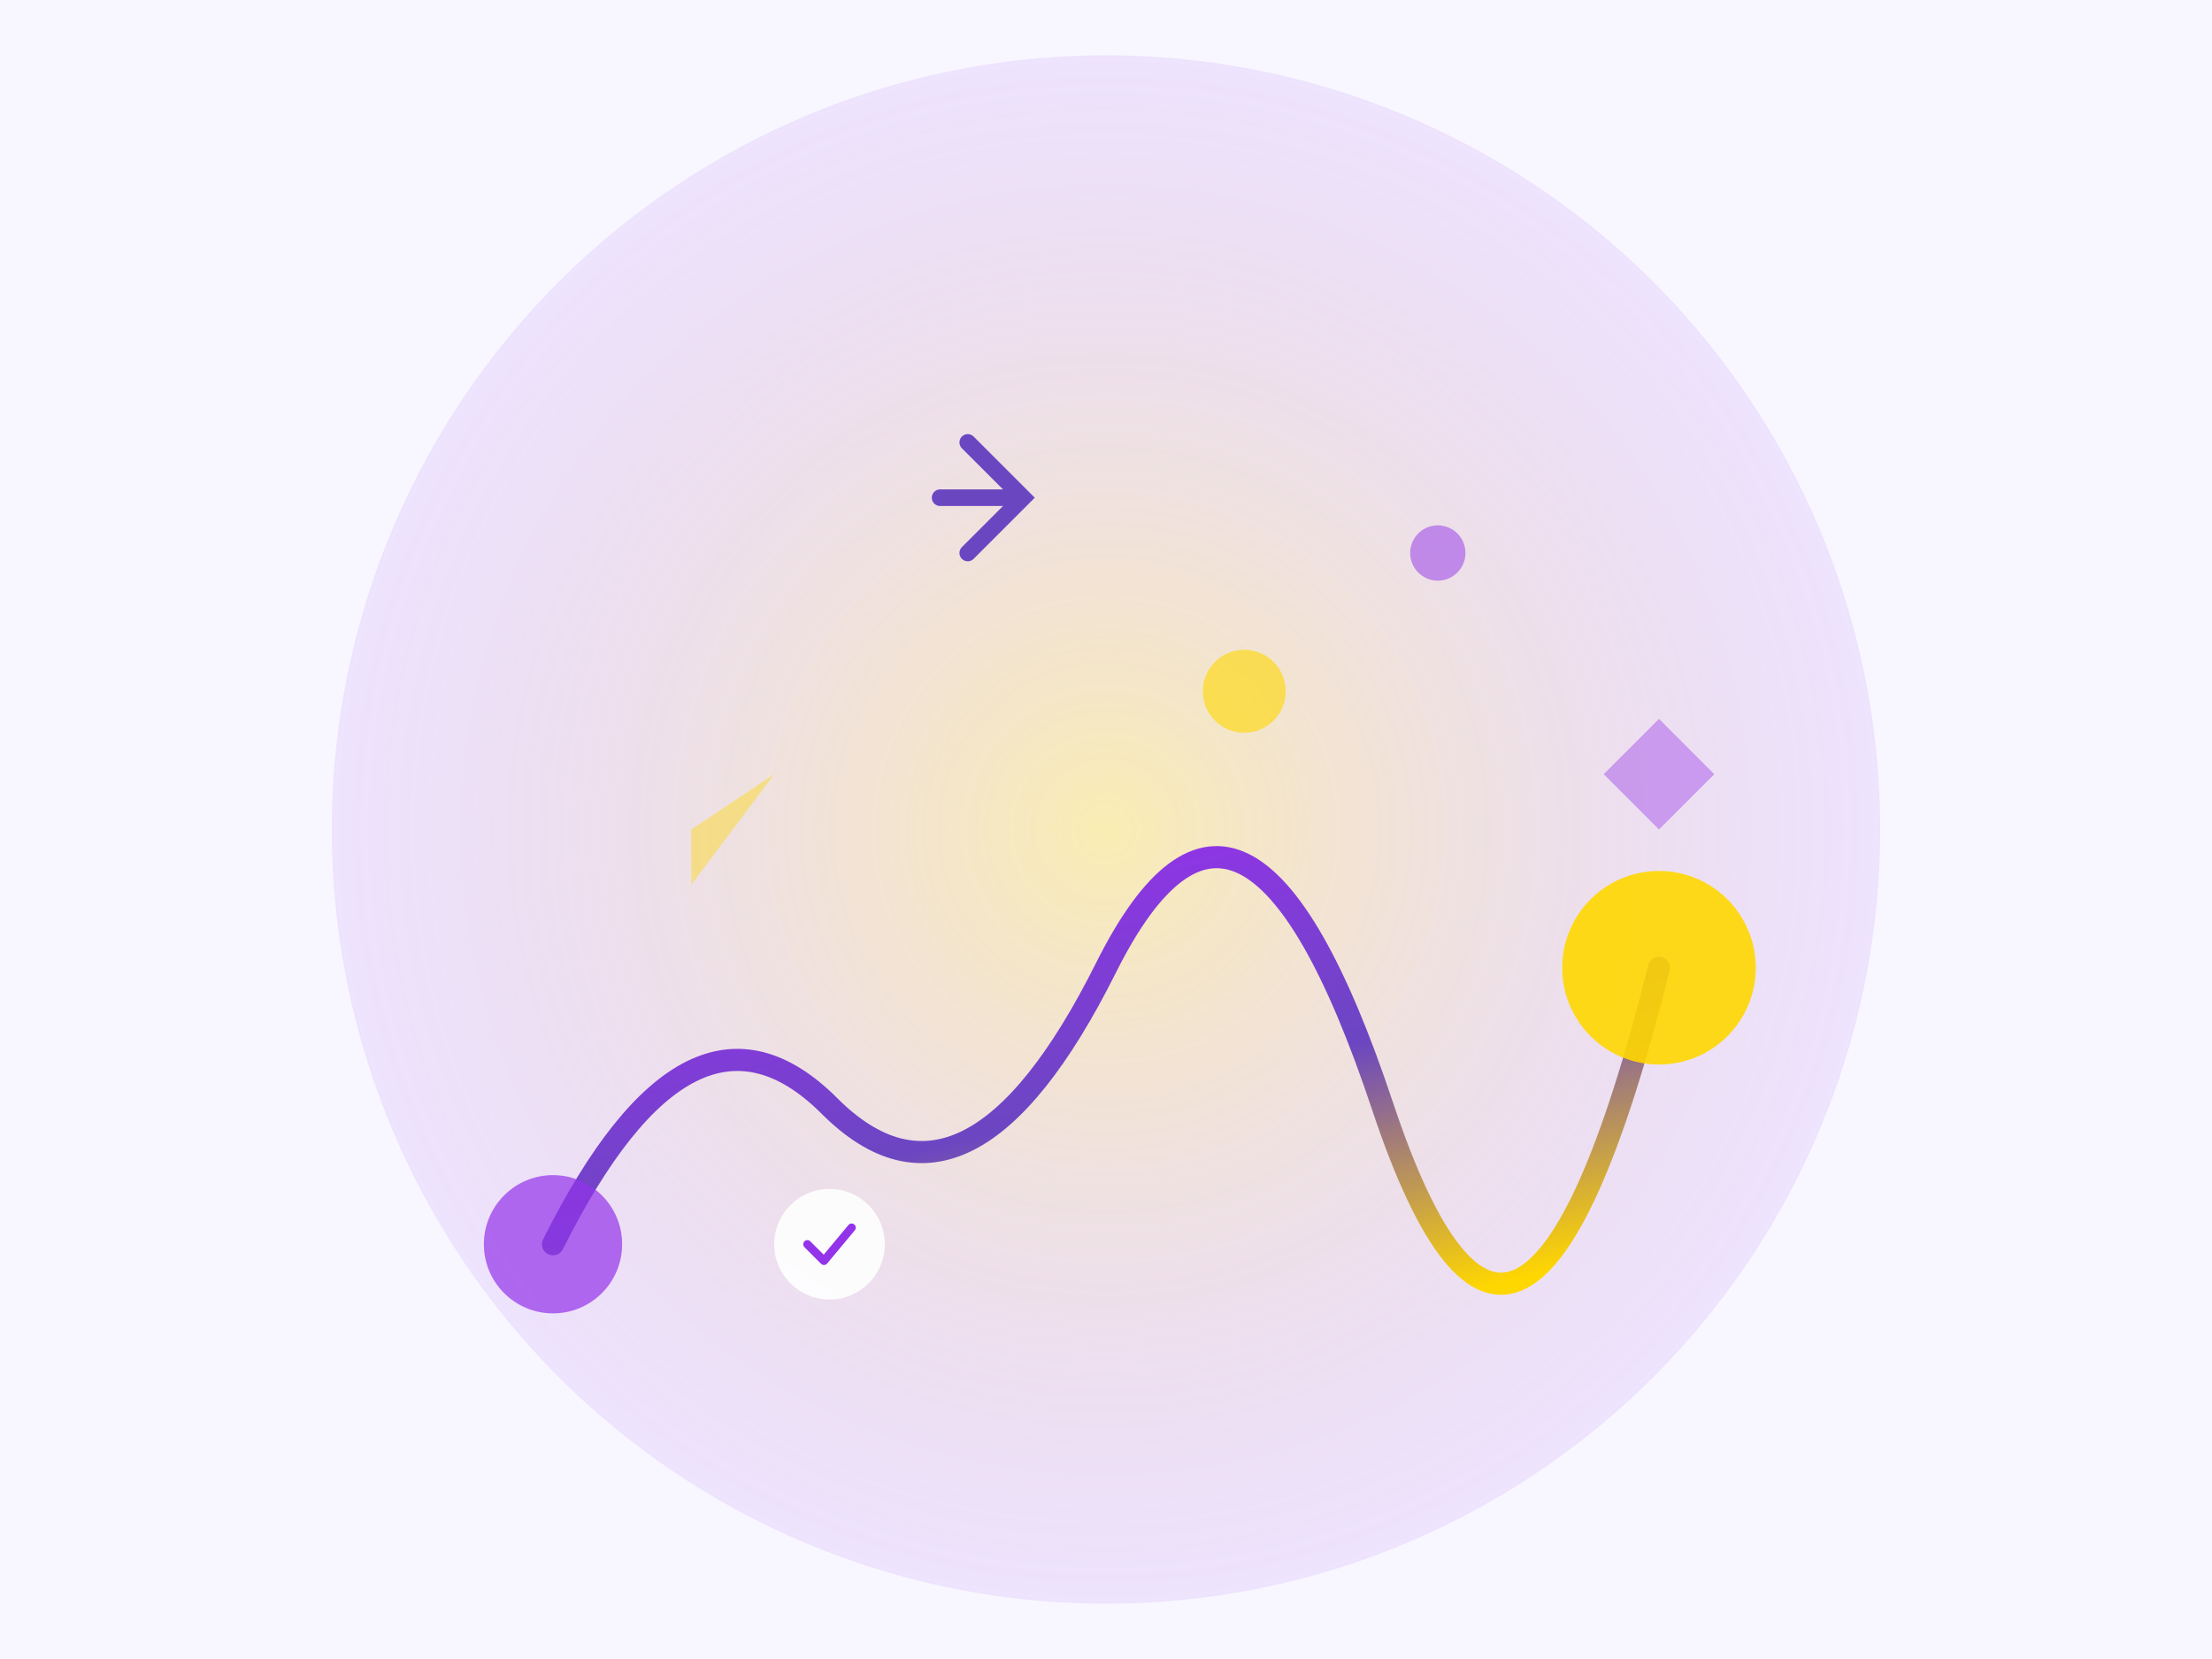 <svg xmlns="http://www.w3.org/2000/svg" viewBox="0 0 800 600" fill="none">
  <defs>
    <linearGradient id="heroGrad1" x1="0%" y1="0%" x2="100%" y2="100%">
      <stop offset="0%" stop-color="#9333EA"/>
      <stop offset="50%" stop-color="#6B46C1"/>
      <stop offset="100%" stop-color="#FFD700"/>
    </linearGradient>
    <radialGradient id="heroGrad2" cx="50%" cy="50%" r="50%">
      <stop offset="0%" stop-color="#FFD700" stop-opacity="0.3"/>
      <stop offset="100%" stop-color="#9333EA" stop-opacity="0.1"/>
    </radialGradient>
  </defs>
  <rect width="800" height="600" fill="#F8F7FF"/>
  <circle cx="400" cy="300" r="280" fill="url(#heroGrad2)"/>
  <path d="M200 450 Q250 350, 300 400 T400 350 T500 400 T600 350" stroke="url(#heroGrad1)" stroke-width="8" fill="none" stroke-linecap="round"/>
  <circle cx="200" cy="450" r="25" fill="#9333EA" opacity="0.7"/>
  <circle cx="600" cy="350" r="35" fill="#FFD700" opacity="0.9"/>
  <path d="M350 200 L370 180 L350 160 M370 180 L340 180" stroke="#6B46C1" stroke-width="6" stroke-linecap="round"/>
  <circle cx="450" cy="250" r="15" fill="#FFD700" opacity="0.6"/>
  <circle cx="520" cy="200" r="10" fill="#9333EA" opacity="0.5"/>
  <path d="M250 300 L280 280 L250 320 Z" fill="#FFD700" opacity="0.4"/>
  <path d="M580 280 L600 260 L620 280 L600 300 Z" fill="#9333EA" opacity="0.4"/>
  <g transform="translate(300, 450)">
    <circle r="20" fill="white" opacity="0.9"/>
    <path d="M-8 0 L-2 6 L8 -6" stroke="#9333EA" stroke-width="3" fill="none" stroke-linecap="round" stroke-linejoin="round"/>
  </g>
</svg>

